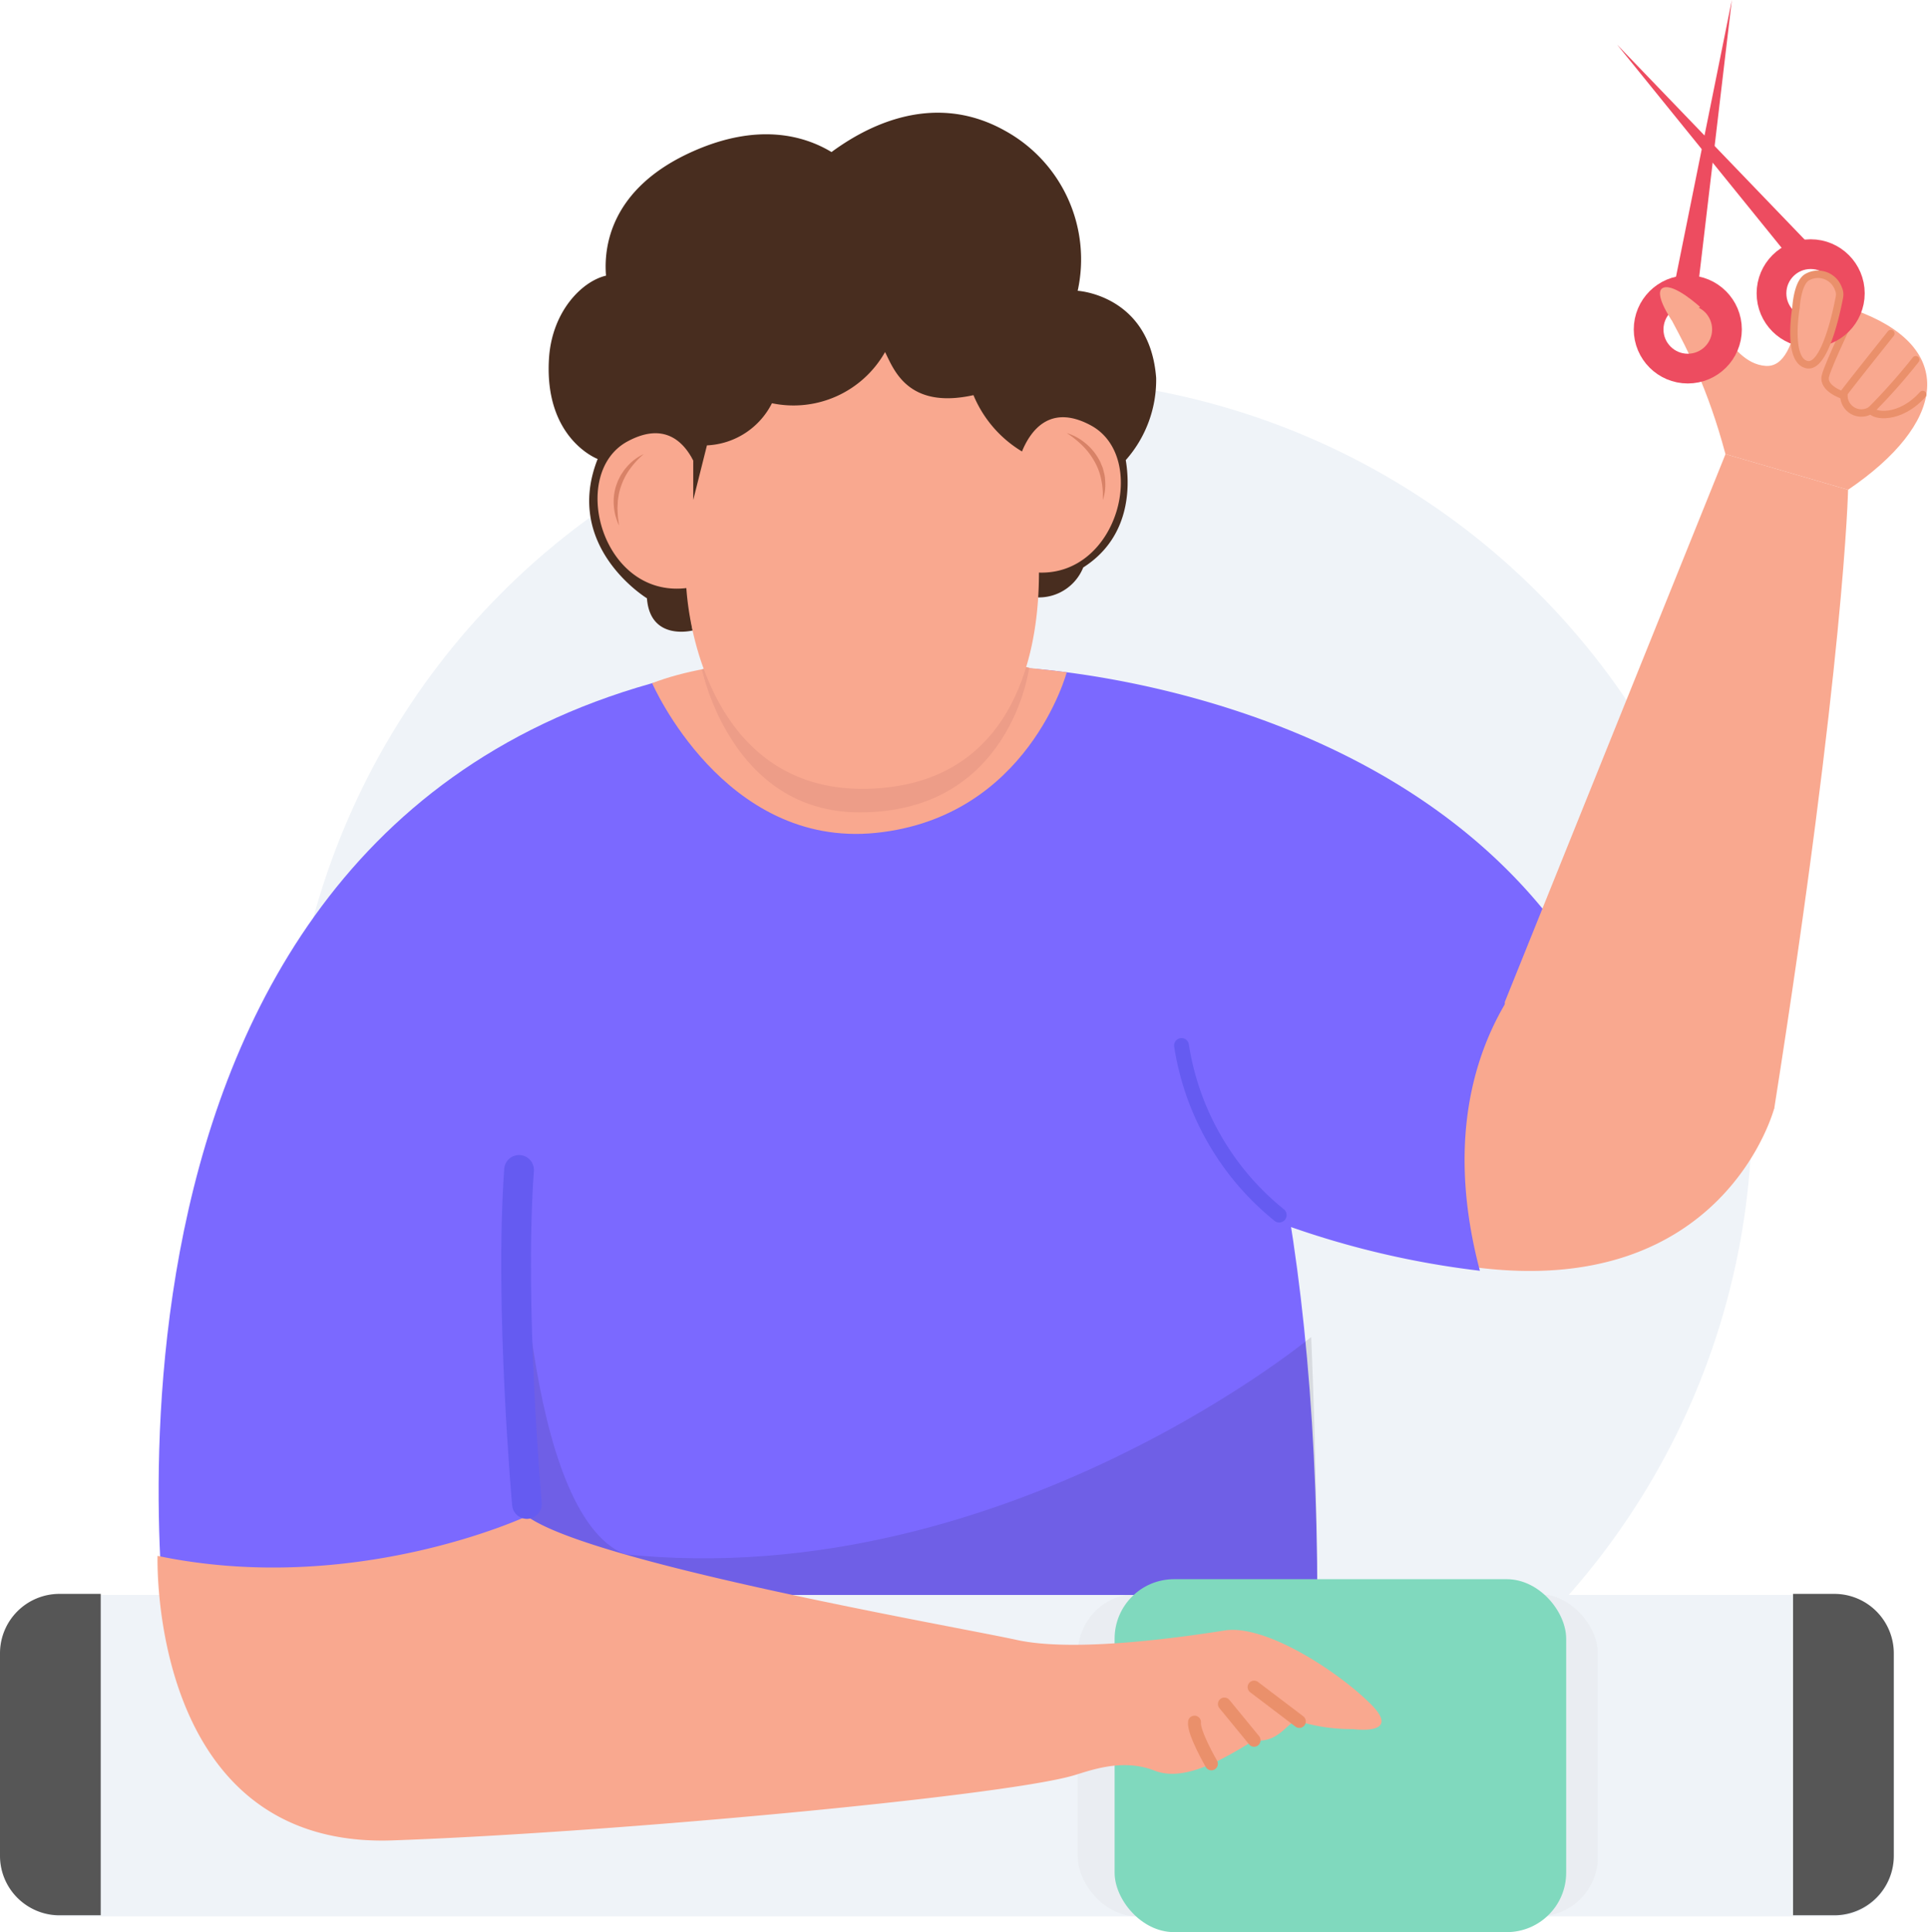 <svg xmlns="http://www.w3.org/2000/svg" xmlns:xlink="http://www.w3.org/1999/xlink" width="129.732" height="130.002" viewBox="0 0 129.732 130.002">
  <defs>
    <clipPath id="clip-path">
      <rect id="Rectangle_9387" data-name="Rectangle 9387" width="127.43" height="21.623" rx="10.811" fill="none"/>
    </clipPath>
  </defs>
  <g id="video_editor" transform="translate(0 3.785)">
    <ellipse id="Ellipse_5516" data-name="Ellipse 5516" cx="49.271" cy="49.271" rx="49.271" ry="49.271" transform="translate(19.353 21.646)" fill="#eff3f8"/>
    <path id="Path_59287" data-name="Path 59287" d="M-125.449,1367.187s-3.358,12.914-20.188,10.7a23.877,23.877,0,0,1,4.163-22.6Z" transform="translate(244.837 -1296.413)" fill="#f9a88f"/>
    <path id="Path_59288" data-name="Path 59288" d="M-326.8,1246.889s24.424.946,36.663,18.049c0,0-9.78,6.8-5.622,22.529a59.538,59.538,0,0,1-13.052-3.061" transform="translate(395.338 -1205.751)" fill="#7b69ff"/>
    <path id="Path_59289" data-name="Path 59289" d="M-679.8,1313.5s-8.527-57.179,36.574-66.041h20.251s20.455,8.266,20.5,62.583Z" transform="translate(691.116 -1206.227)" fill="#7b69ff"/>
    <path id="Path_59290" data-name="Path 59290" d="M-554.845,1545.088l57.418-5.319c0-8.068-.416-17.641-.416-17.641s-23.072,19.128-50.271,14.025C-554.821,1542.335-554.845,1545.088-554.845,1545.088Z" transform="translate(586.071 -1435.955)" fill="#070707" opacity="0.1"/>
    <rect id="Rectangle_9385" data-name="Rectangle 9385" width="127.43" height="21.623" rx="4" transform="translate(0 103.531)" fill="#eff3f8"/>
    <g id="Group_53111" data-name="Group 53111" transform="translate(0 103.531)">
      <g id="Group_53110" data-name="Group 53110" clip-path="url(#clip-path)">
        <rect id="Rectangle_9386" data-name="Rectangle 9386" width="34.994" height="21.697" rx="4" transform="translate(72.522 -0.074)" fill="#b4b4b4" opacity="0.1" style="mix-blend-mode: multiply;isolation: isolate"/>
      </g>
    </g>
    <rect id="Rectangle_9388" data-name="Rectangle 9388" width="30.385" height="23.748" rx="4" transform="translate(75 102.468)" fill="#80d9be"/>
    <path id="Rectangle_9389" data-name="Rectangle 9389" d="M4,0H6.778a0,0,0,0,1,0,0V21.623a0,0,0,0,1,0,0H4a4,4,0,0,1-4-4V4A4,4,0,0,1,4,0Z" transform="translate(0 103.457)" fill="#565656"/>
    <path id="Rectangle_9390" data-name="Rectangle 9390" d="M0,0H2.778a4,4,0,0,1,4,4V17.623a4,4,0,0,1-4,4H0a0,0,0,0,1,0,0V0A0,0,0,0,1,0,0Z" transform="translate(120.652 103.457)" fill="#565656"/>
    <path id="Path_59291" data-name="Path 59291" d="M-532.217,1458.388s.257,22.287,7.126,25.053-6.7-.925-6.7-.925Z" transform="translate(567.145 -1382.645)" fill="#070707" opacity="0.1"/>
    <path id="Path_59292" data-name="Path 59292" d="M-680.915,1598.464s-.638,19.724,15.811,19.144c14.719-.52,40.586-2.935,45.686-4.33,1.1-.3,3.33-1.249,5.595-.362,2.016.789,4.658-.794,6.693-2.044,1.821.231,2.3-1.5,3.043-1.266a12.126,12.126,0,0,0,3.614.513s3.37.475,1.177-1.7-7.061-5.37-9.818-4.935-10.08,1.5-14,.633-28.591-5.132-32.945-8.325C-656.057,1595.789-667.659,1601.233-680.915,1598.464Z" transform="translate(691.516 -1497.565)" fill="#f9a88f"/>
    <path id="Path_59293" data-name="Path 59293" d="M-219.971,1478.894" transform="translate(305.988 -1399.796)" fill="#fb5558"/>
    <path id="Path_59294" data-name="Path 59294" d="M-126.854,1195.942-112,1159.073l8.247,2.4s-.235,11.572-4.963,41.6C-115.056,1215.2-126.611,1203.448-126.854,1195.942Z" transform="translate(228.107 -1132.304)" fill="#f9a88f"/>
    <path id="Path_59295" data-name="Path 59295" d="M-210.617,1507.033" transform="translate(298.165 -1423.331)" fill="#7b69ff"/>
    <path id="Path_59296" data-name="Path 59296" d="M-532.7,1480.869s-1.187-13.3-.53-22.481" transform="translate(568.156 -1383.459)" fill="none" stroke="#655bf1" stroke-linecap="round" stroke-miterlimit="10" stroke-width="2"/>
    <path id="Path_59297" data-name="Path 59297" d="M-57.428,1097.374c-2.377-8.9-5.8-10.864-3.3-10.667s3.386,4.535,5.993,4.732,2.015-6.69,3.787-6.1,1.179,1.954,2.758,2.544c6.321,2.545,5.511,7.483-.989,11.891" transform="translate(173.532 -1070.605)" fill="#f9a88f"/>
    <path id="Path_59298" data-name="Path 59298" d="M17.311,1110.289a39.812,39.812,0,0,1-3,3.38,1.172,1.172,0,0,1-1.815-1.159c.241-.35,3.141-3.983,3.141-3.983" transform="translate(111.595 -1089.869)" fill="none" stroke="#ea906b" stroke-linecap="round" stroke-miterlimit="10" stroke-width="0.5"/>
    <path id="Path_59299" data-name="Path 59299" d="M6.055,1105.209s-1.36-.443-1.163-1.275,1.993-4.517,1.993-4.517" transform="translate(117.934 -1082.409)" fill="none" stroke="#ea906b" stroke-linecap="round" stroke-miterlimit="10" stroke-width="0.5"/>
    <ellipse id="Ellipse_5517" data-name="Ellipse 5517" cx="2.636" cy="2.636" rx="2.636" ry="2.636" transform="translate(110.933 15.744)" fill="none" stroke="#ed4c60" stroke-linecap="round" stroke-miterlimit="10" stroke-width="2"/>
    <ellipse id="Ellipse_5518" data-name="Ellipse 5518" cx="2.636" cy="2.636" rx="2.636" ry="2.636" transform="translate(119.201 13.315)" fill="none" stroke="#ed4c60" stroke-linecap="round" stroke-miterlimit="10" stroke-width="2"/>
    <g id="Group_53112" data-name="Group 53112" transform="translate(112.699 -3.785)">
      <line id="Line_1610" data-name="Line 1610" y1="19.046" x2="3.041" transform="translate(0.794 0)" fill="#f1bfbf"/>
      <path id="Path_59300" data-name="Path 59300" d="M-54.408,1011.144l3.819-18.921-2.263,19.17a.789.789,0,0,1-.876.691.788.788,0,0,1-.691-.876C-54.415,1011.187-54.412,1011.164-54.408,1011.144Z" transform="translate(54.424 -992.223)" fill="#ed4c60"/>
    </g>
    <g id="Group_53113" data-name="Group 53113" transform="translate(108.809 -0.788)">
      <line id="Line_1611" data-name="Line 1611" x1="12.217" y1="13.836" transform="translate(0 0)" fill="#f1bfbf"/>
      <path id="Path_59301" data-name="Path 59301" d="M-62.9,1022.069l-11.627-14.357,12.808,13.314a.788.788,0,0,1-.021,1.115.789.789,0,0,1-1.115-.021C-62.869,1022.1-62.885,1022.086-62.9,1022.069Z" transform="translate(74.525 -1007.712)" fill="#ed4c60"/>
    </g>
    <path id="Path_59302" data-name="Path 59302" d="M-7,1085.347a1.461,1.461,0,0,1,2.073.788.913.913,0,0,1,.072.562c-.194,1.024-.989,4.784-2.174,4.552-1.371-.267-.749-3.836-.749-3.836S-7.691,1085.693-7,1085.347Z" transform="translate(128.628 -1070.498)" fill="#f9a88f" stroke="#ea906b" stroke-miterlimit="10" stroke-width="0.5"/>
    <path id="Path_59303" data-name="Path 59303" d="M23.838,1134.971c.153.415,1.921.676,3.469-1.042" transform="translate(102.071 -1111.171)" fill="none" stroke="#ea906b" stroke-linecap="round" stroke-miterlimit="10" stroke-width="0.5"/>
    <path id="Path_59304" data-name="Path 59304" d="M-62.235,1092.643s-1.3-1.9-.553-2.187,2.471,1.3,2.471,1.3" transform="translate(174.717 -1074.884)" fill="#f9a88f"/>
    <line id="Line_1612" data-name="Line 1612" x1="1.999" y1="2.439" transform="translate(82.387 110.867)" fill="none" stroke="#ea906b" stroke-linecap="round" stroke-miterlimit="10" stroke-width="0.871"/>
    <line id="Line_1613" data-name="Line 1613" x1="3.044" y1="2.31" transform="translate(84.386 109.729)" fill="none" stroke="#ea906b" stroke-linecap="round" stroke-miterlimit="10" stroke-width="0.871"/>
    <path id="Path_59305" data-name="Path 59305" d="M-253.342,1683.315s-1.225-2.11-1.137-2.805" transform="translate(334.855 -1568.424)" fill="none" stroke="#ea906b" stroke-linecap="round" stroke-miterlimit="10" stroke-width="0.871"/>
    <path id="Path_59306" data-name="Path 59306" d="M-477.489,1244.593s4.824,11.122,15.059,10.072,12.837-10.806,12.837-10.806S-468.971,1241.263-477.489,1244.593Z" transform="translate(521.372 -1202.411)" fill="#f9a88f"/>
    <path id="Path_59307" data-name="Path 59307" d="M-457.019,1242.449s1.94,9.623,10.6,9.626c10.209,0,11.42-9.739,11.42-9.739C-441.377,1241.016-448.86,1241.256-457.019,1242.449Z" transform="translate(504.251 -1201.199)" fill="#ed9d88"/>
    <path id="Path_59308" data-name="Path 59308" d="M-481.241,1042.056c.235,1.365.512,5.076-2.861,7.222a3.216,3.216,0,0,1-3.86,1.894l-22.62,1.109.2,1.236s-2.861.743-3.077-2.165c0,0-5.664-3.449-3.316-9.373,0,0-3.6-1.348-3.277-6.735.192-3.2,2.231-5.227,3.839-5.6-.156-1.863.243-5.859,5.832-8.355,4.426-1.975,7.538-1.05,9.341.038,1.916-1.406,6.607-4.3,11.716-1.41a9.872,9.872,0,0,1,4.849,10.746s4.849.275,5.28,5.855A8.142,8.142,0,0,1-481.241,1042.056Z" transform="translate(556.991 -1014.882)" fill="#482d1f"/>
    <path id="Path_59309" data-name="Path 59309" d="M-466.738,1094.921c-2.716-1.462-4.036.315-4.63,1.756a16.3,16.3,0,0,0-1-2.618c-2.909-5.818-5.6-9.374-11.421-9.374q-.182,0-.36.005a9.663,9.663,0,0,0-9.269,9.522c-.017.9-.041,1.972-.074,3.069-.677-1.313-1.989-2.588-4.412-1.283-4,2.153-1.753,10.55,3.952,9.872.317,4.523,2.915,14.659,13.611,13.4,7.765-.914,10.115-7.834,10.116-14.443C-464.865,1105.008-462.85,1097.014-466.738,1094.921Z" transform="translate(540.135 -1070.087)" fill="#f9a88f"/>
    <path id="Path_59310" data-name="Path 59310" d="M-480.922,1077.8v2.664l.922-3.674a5.159,5.159,0,0,0,4.374-2.835,7.076,7.076,0,0,0,7.611-3.444c.569,1.111,1.487,3.886,5.949,2.9a8,8,0,0,0,3.264,3.789l-.229-8-5.222-5.787-10.235-2.012-5.511,4.749-4.9,5.225,2.712,3.238Z" transform="translate(527.569 -1050.609)" fill="#482d1f"/>
    <path id="Path_59312" data-name="Path 59312" d="M-491.32,1159.073a5.687,5.687,0,0,0-.919.992,4.256,4.256,0,0,0-.605,1.169,1.988,1.988,0,0,0-.095.314,2.326,2.326,0,0,0-.07.321l-.05.327c-.009.109-.009.22-.017.331l-.009.167c0,.056.007.111.007.167l.016.338c.016.225.061.448.077.682a5.869,5.869,0,0,1-.235-.655,3.811,3.811,0,0,1-.111-.694,3.457,3.457,0,0,1,.178-1.4c.045-.111.079-.226.133-.332s.106-.214.163-.318l.2-.3c.07-.1.148-.185.224-.275A3.291,3.291,0,0,1-491.32,1159.073Z" transform="translate(534.634 -1132.304)" fill="#d88267"/>
    <path id="Path_59313" data-name="Path 59313" d="M-306.992,1150.41a3.6,3.6,0,0,1,1.234.664,3.757,3.757,0,0,1,.92,1.087l.087.158c.028.053.047.11.071.165.043.112.1.22.13.335l.088.349a2.091,2.091,0,0,1,.049.354,3.415,3.415,0,0,1,0,.708,2.156,2.156,0,0,1-.058.347c-.024.115-.051.228-.08.34-.006-.117-.009-.233-.011-.348a2.5,2.5,0,0,0-.013-.341,4.846,4.846,0,0,0-.093-.668,3.975,3.975,0,0,0-.458-1.239,4.708,4.708,0,0,0-.8-1.057A6.689,6.689,0,0,0-306.992,1150.41Z" transform="translate(378.771 -1125.058)" fill="#d88267"/>
    <path id="Path_59314" data-name="Path 59314" d="M1062.008,4714.493a18.251,18.251,0,0,1-6.573-11.407" transform="translate(-975.933 -4636.525)" fill="none" stroke="#655bf1" stroke-linecap="round" stroke-width="1"/>
  </g>
</svg>
